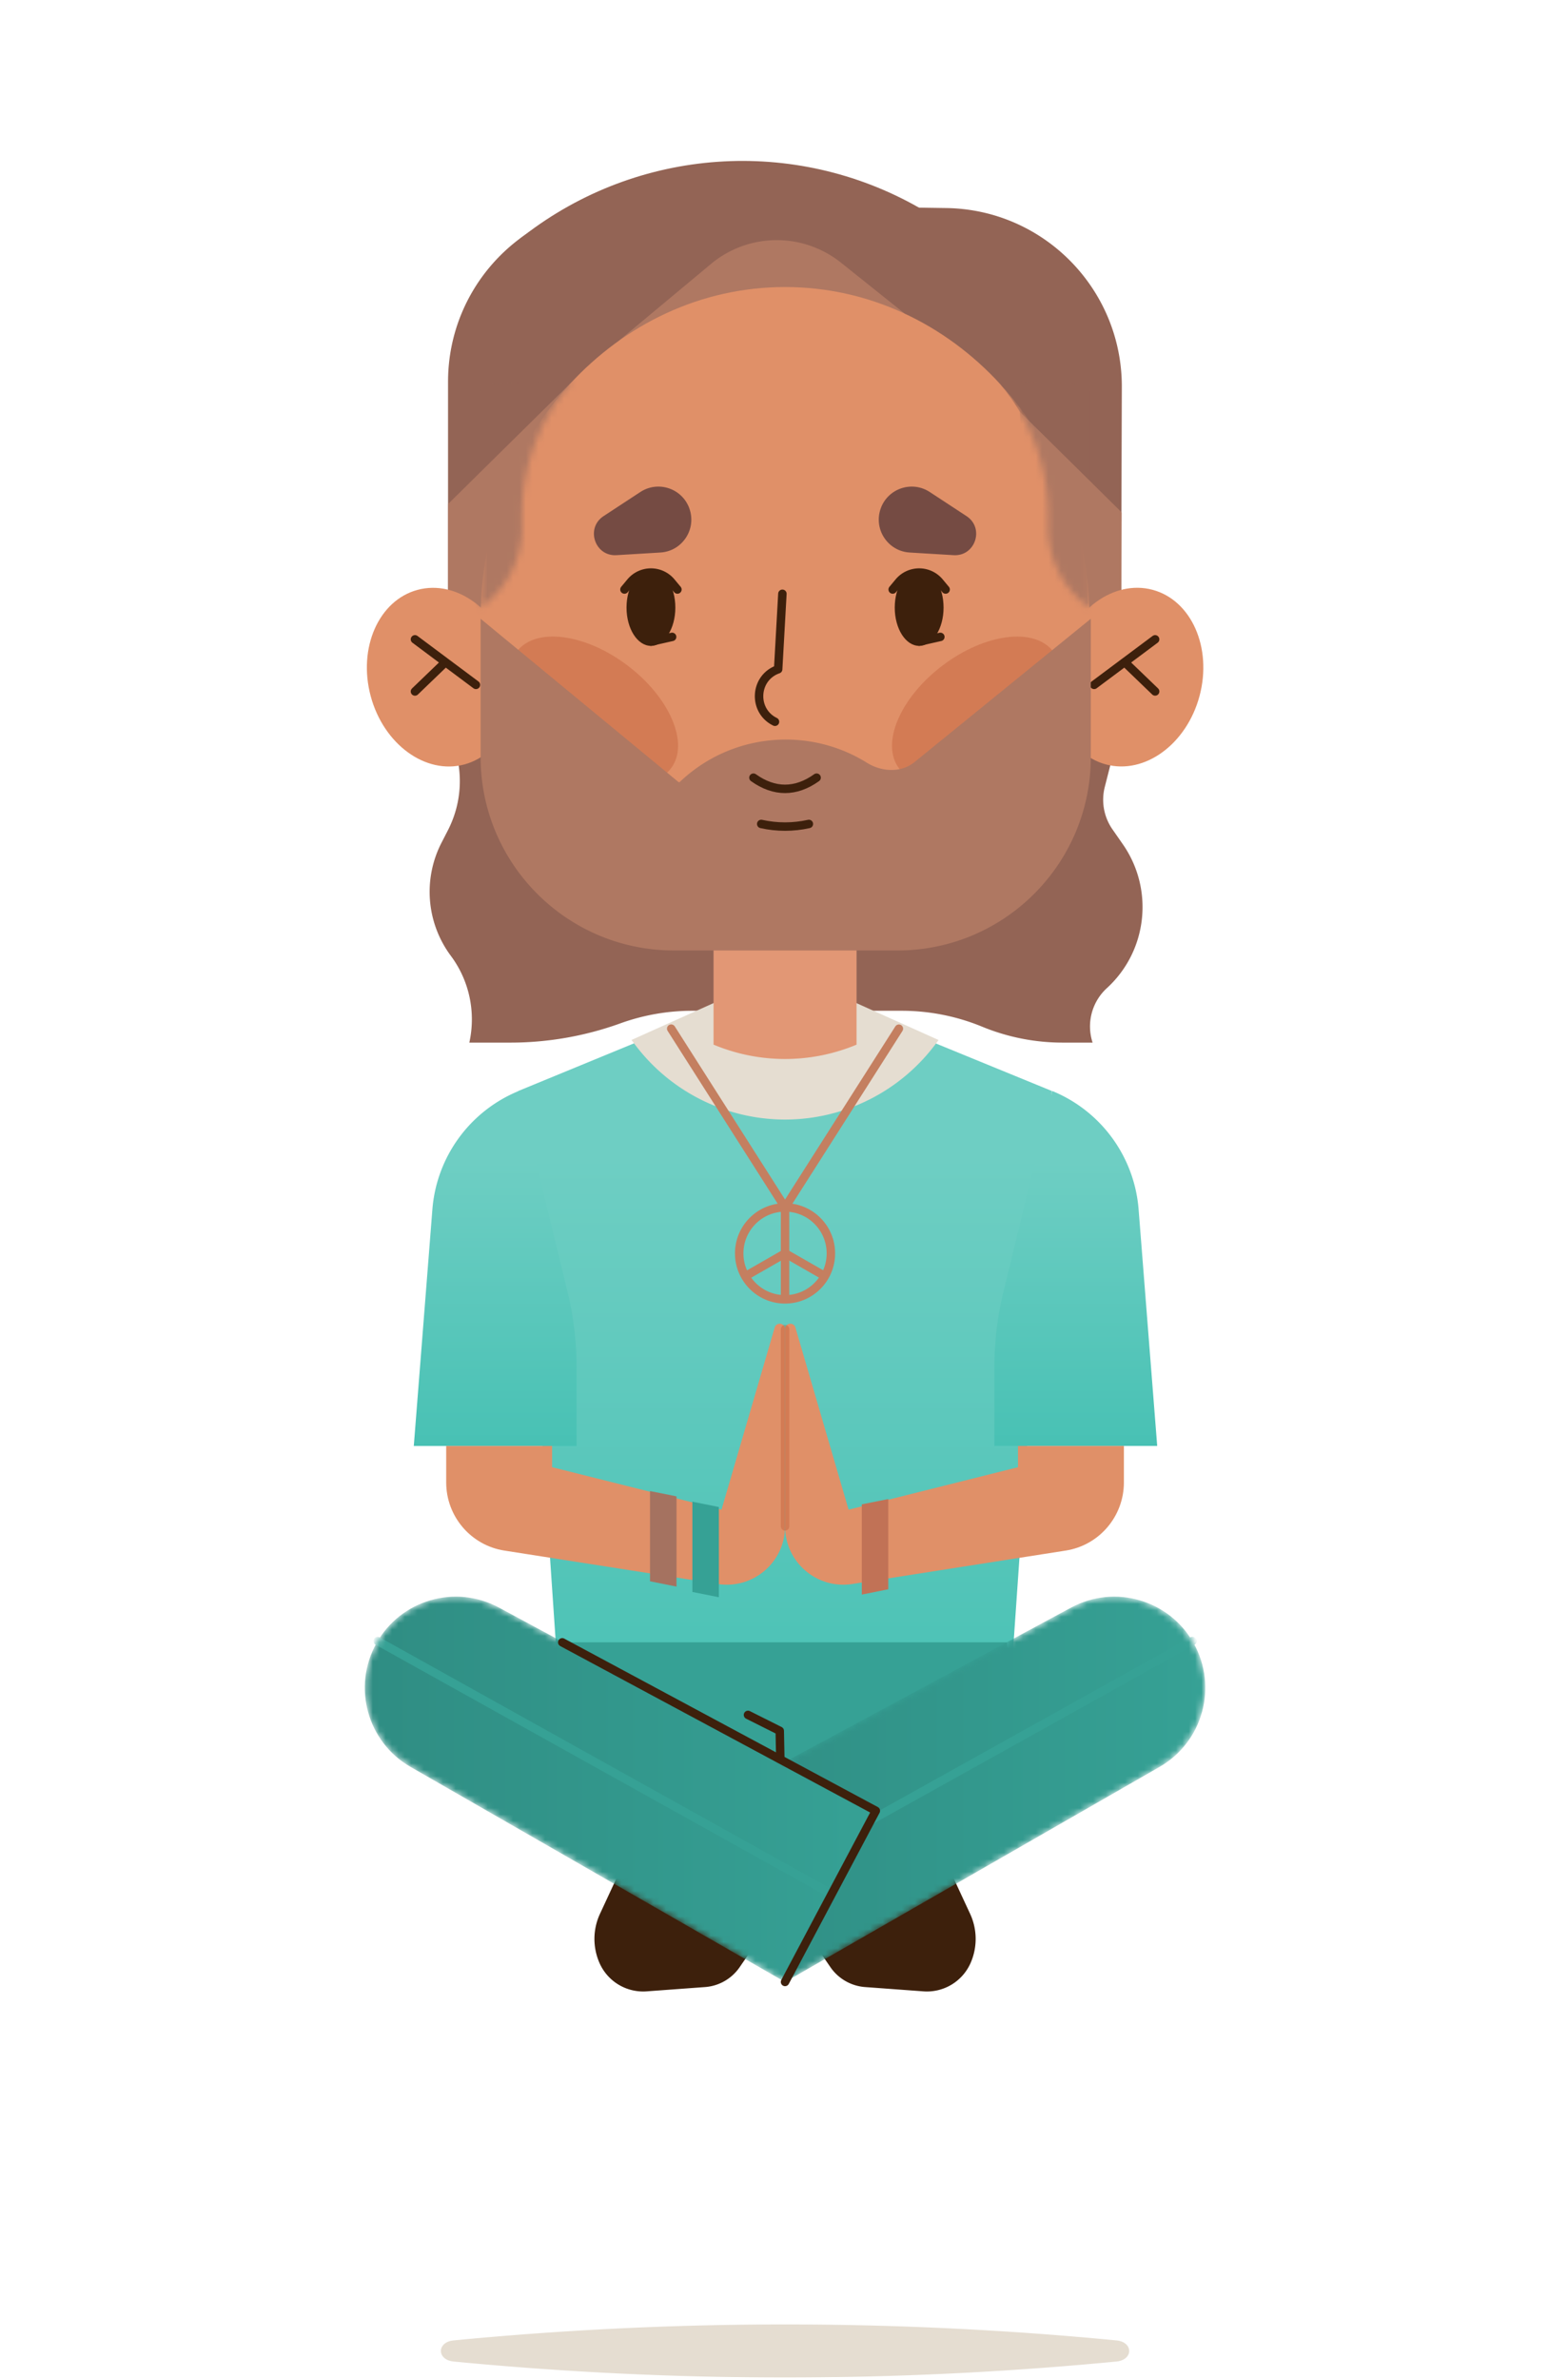 <svg xmlns="http://www.w3.org/2000/svg" width="246" height="373" fill="none" viewBox="0 0 246 373"><path fill="#936455" d="M73.632 163.486h6.413a50.9 50.9 0 0 0 17.31-3.03 33.2 33.2 0 0 1 11.247-1.964h32.869c4.327 0 8.613.849 12.617 2.497a33.2 33.2 0 0 0 12.618 2.497h4.709a8.14 8.14 0 0 1 2.235-8.539c6.379-5.825 7.442-15.487 2.5-22.577l-1.611-2.314a8.13 8.13 0 0 1-1.213-6.657l2.508-9.837.166-52.661c.158-15.413-12.144-28.045-27.527-28.278l-49.822-.74c-15.591-.234-28.358 12.366-28.358 27.986v54.517l.872 2.447a16.83 16.83 0 0 1-.889 13.348l-1.005 1.956a16.82 16.82 0 0 0 1.437 17.709c2.924 3.903 3.979 8.879 2.924 13.64"/><path fill="#AF7862" d="M92.198 57.426 70.311 79.02v21.23h19.66zm4.801-3.924 14.536-12.108a16.13 16.13 0 0 1 20.393-.216l10.017 8.005zm62.987 11.053 15.99 15.786-.108 27.047h-13.656z"/><path fill="url(#a)" d="m81.324 171.067 30.551-12.575h22.428l30.708 12.575-7.027 101.436H88.21z"/><path fill="#E5DDD1" d="m99.075 163.068.3.399a29.5 29.5 0 0 0 23.789 12.084 29.5 29.5 0 0 0 23.789-12.075l.291-.4-24.088-10.818z"/><path fill="#36A195" d="M157.985 257.523H88.111v25.798h69.874z"/><path stroke="#3D200C" stroke-linecap="round" stroke-linejoin="round" stroke-miterlimit="10" stroke-width="1.326" d="m122.475 278.456-.142-7.057-4.983-2.497"/><path fill="#3D200C" d="m132.035 285.047-7.899 14.463 6.146 8.947a7.25 7.25 0 0 0 5.433 3.12l9.17.674a7.48 7.48 0 0 0 7.36-4.385 9.35 9.35 0 0 0-.042-7.765l-2.783-5.992a7.2 7.2 0 0 0-2.151-2.688l-.714-.549a7.4 7.4 0 0 0-1.844-1.032zm-17.742 0 7.899 14.463-6.147 8.947a7.23 7.23 0 0 1-2.791 2.405 7.2 7.2 0 0 1-2.641.715l-9.17.674a7.48 7.48 0 0 1-7.36-4.385 9.35 9.35 0 0 1 .042-7.765l2.782-5.992a7.2 7.2 0 0 1 2.152-2.688l.714-.549a7.4 7.4 0 0 1 1.844-1.032z"/><mask id="c" width="82" height="61" x="108" y="250" maskUnits="userSpaceOnUse" style="mask-type:alpha"><path fill="url(#b)" d="m123.163 310.777-14.245-26.838 59.142-31.873c6.844-3.687 15.383-1.207 19.196 5.576 3.846 6.84 1.462 15.512-5.341 19.415z"/></mask><g mask="url(#c)"><path fill="url(#d)" d="m123.163 310.777-14.245-26.838 59.142-31.873c6.844-3.687 15.383-1.207 19.196 5.576 3.846 6.84 1.462 15.512-5.341 19.415z"/><path stroke="#36A195" stroke-linecap="round" stroke-linejoin="round" stroke-miterlimit="10" stroke-width="1.326" d="m115.846 296.987 71.227-39.663"/></g><mask id="f" width="81" height="61" x="57" y="250" maskUnits="userSpaceOnUse" style="mask-type:alpha"><path fill="url(#e)" d="m123.164 310.777 14.245-26.838-59.142-31.873c-6.844-3.687-15.383-1.207-19.196 5.576-3.846 6.84-1.462 15.512 5.341 19.415z"/></mask><g mask="url(#f)"><path fill="url(#g)" d="m123.164 310.777 14.245-26.838-59.142-31.873c-6.844-3.687-15.383-1.207-19.196 5.576-3.846 6.84-1.462 15.512 5.341 19.415z"/><path stroke="#36A195" stroke-linecap="round" stroke-linejoin="round" stroke-miterlimit="10" stroke-width="1.326" d="m130.481 296.987-71.227-39.663"/></g><path fill="url(#h)" d="M81.39 171.066a21.93 21.93 0 0 0-13.555 18.583l-2.916 37.083H90.46v-12.317c0-3.977-.473-7.939-1.412-11.808z"/><path fill="url(#i)" d="M165.078 171.066a21.93 21.93 0 0 1 13.557 18.583l2.915 37.075h-25.542v-12.317c0-3.978.473-7.939 1.412-11.809z"/><path fill="#F2B391" d="M134.378 163.804a29.08 29.08 0 0 1-22.419 0h-.009v-24.933h22.428z"/><path fill="#A22C08" d="M134.378 163.804a29.08 29.08 0 0 1-22.419 0h-.009v-24.933h22.428z" opacity=".2"/><path fill="#E09068" d="M188.19 109.141c2.027-7.559-1.264-15.016-7.352-16.654-6.088-1.64-12.666 3.16-14.694 10.72-2.027 7.559 1.265 15.016 7.352 16.655s12.667-3.161 14.694-10.721"/><path stroke="#3D200C" stroke-linecap="round" stroke-linejoin="round" stroke-miterlimit="10" stroke-width="1.326" d="m181.225 100.25-9.569 7.14m4.785-3.57 4.785 4.602"/><path fill="#E09068" d="M72.85 119.869c6.087-1.639 9.379-9.095 7.352-16.655-2.028-7.56-8.606-12.359-14.694-10.72s-9.38 9.095-7.352 16.655c2.028 7.559 8.606 12.359 14.694 10.72"/><path stroke="#3D200C" stroke-linecap="round" stroke-linejoin="round" stroke-miterlimit="10" stroke-width="1.326" d="m65.102 100.25 9.569 7.14m-4.785-3.566-4.784 4.602"/><path fill="#E09068" d="M123.164 149.032c26.378 0 47.762-23.286 47.762-52.012s-21.384-52.012-47.762-52.012S75.402 68.294 75.402 97.02s21.384 52.012 47.762 52.012"/><path fill="#A22C08" d="M158.391 118.296c6.685-5.049 9.754-12.267 6.854-16.12s-10.67-2.884-17.355 2.165c-6.685 5.05-9.754 12.267-6.854 16.121s10.67 2.884 17.355-2.166m-53.104 2.161c2.9-3.854-.169-11.071-6.854-16.12s-14.456-6.02-17.355-2.166.169 11.071 6.854 16.12 14.455 6.019 17.355 2.166" opacity=".2"/><path fill="#AF7862" d="M140.806 149.036c16.75 0 30.328-13.579 30.328-30.328V97.023l-27.647 22.468c-2.125 1.726-5.168 1.55-7.492.103-9.15-5.698-21.251-4.682-29.344 3.019a.155.155 0 0 1-.208.011l-31.04-25.6v21.684c0 16.749 13.578 30.328 30.327 30.328z"/><path fill="#3D200C" d="M144.204 101.274c2.115 0 3.83-2.687 3.83-6s-1.715-6-3.83-6-3.829 2.686-3.829 6 1.714 6 3.829 6m-42.08 0c2.115 0 3.829-2.687 3.829-6s-1.714-6-3.829-6-3.83 2.686-3.83 6 1.715 6 3.83 6"/><path stroke="#3D200C" stroke-linecap="round" stroke-linejoin="round" stroke-miterlimit="10" stroke-width="1.326" d="m140.051 92.436.963-1.157a4.146 4.146 0 0 1 6.38 0l.963 1.157m-50.387 0 .964-1.157a4.145 4.145 0 0 1 6.38 0l.963 1.157m37.927 8.18 3.323-.749m-45.404.749 3.323-.749m17.302-6.757-.664 11.833-.092.033c-3.671 1.365-3.92 6.475-.407 8.198"/><path fill="#754B43" d="m149.62 87.053-6.903-.416c-3.464-.208-5.74-3.72-4.519-6.974v-.008c1.163-3.096 4.893-4.32 7.659-2.513l5.79 3.795c2.84 1.872 1.37 6.316-2.027 6.116m-52.912 0 6.903-.416c3.464-.208 5.739-3.72 4.518-6.974v-.008c-1.162-3.096-4.892-4.32-7.658-2.513l-5.79 3.795c-2.84 1.872-1.37 6.316 2.027 6.116"/><mask id="j" width="96" height="37" x="75" y="59" maskUnits="userSpaceOnUse" style="mask-type:alpha"><path fill="#936455" d="M89.972 59.621a31.6 31.6 0 0 0-8.066 21.08v1.989a15.42 15.42 0 0 1-6.504 12.582V60.303zm66.385 0a31.6 31.6 0 0 1 8.065 21.08v1.989a15.42 15.42 0 0 0 6.504 12.582V60.303z"/></mask><g mask="url(#j)"><path fill="#936455" d="M89.972 59.621a31.6 31.6 0 0 0-8.066 21.08v1.989a15.42 15.42 0 0 1-6.504 12.582V60.303zm66.385 0a31.6 31.6 0 0 1 8.065 21.08v1.989a15.42 15.42 0 0 0 6.504 12.582V60.303z"/><path fill="#AF7862" d="M92.198 57.426 70.311 79.02v21.23h19.66zm67.788 7.129 21.879 21.595v21.238h-19.653z"/></g><path fill="#936455" d="m81.532 37.459.698-.533c17.9-13.823 42.329-15.537 61.974-4.352l-2.259 16.619-6.321-14.148z"/><path stroke="#3D200C" stroke-linecap="round" stroke-linejoin="round" stroke-miterlimit="10" stroke-width="1.326" d="M119.426 129.199c2.458.549 5.017.549 7.476 0m-8.697-7.258c3.265 2.339 6.645 2.339 9.91 0"/><path fill="#E09068" d="M176.325 226.733v5.718c0 5.326-3.879 9.869-9.129 10.685l-33.483 5.243c-5.54.865-10.549-3.429-10.549-9.046V208.4c0-.965 1.362-1.157 1.628-.233l8.34 28.553 26.58-6.658v-3.329z"/><path fill="#E09068" d="M70.003 226.733v5.718c0 5.326 3.879 9.869 9.129 10.685l33.483 5.243c5.54.865 10.549-3.429 10.549-9.046V208.4c0-.965-1.362-1.157-1.628-.233l-8.34 28.553-26.58-6.658v-3.329z"/><path stroke="#C47F60" stroke-linecap="round" stroke-linejoin="round" stroke-miterlimit="10" stroke-width="1.326" d="M123.164 203.742c3.973 0 7.193-3.227 7.193-7.207s-3.22-7.207-7.193-7.207-7.193 3.227-7.193 7.207 3.22 7.207 7.193 7.207m0 0v-14.414"/><path stroke="#C47F60" stroke-linecap="round" stroke-linejoin="round" stroke-miterlimit="10" stroke-width="1.326" d="m129.369 200.076-6.188-3.545-6.18 3.545m24.021-38.771-17.859 28.02-17.858-28.028"/><path fill="#36A195" d="m108.627 249.62 4.153.832v-14.147l-4.153-.832z"/><path fill="#A57260" d="m101.982 247.952 4.154.832v-14.147l-4.154-.832z"/><path fill="#C17256" d="m139.361 249.202-4.153.832v-14.147l4.153-.832z"/><path stroke="#A22C08" stroke-linecap="round" stroke-linejoin="round" stroke-miterlimit="10" stroke-opacity=".2" stroke-width="1.326" d="M123.164 239.343V208.41"/><path fill="#E5DDD1" d="M175.153 366.983c2.667.258 2.667 3.054 0 3.312a541 541 0 0 1-103.98 0c-2.666-.258-2.666-3.054 0-3.312a541 541 0 0 1 103.98 0"/><path stroke="#3D200C" stroke-linecap="round" stroke-linejoin="round" stroke-miterlimit="10" stroke-width="1.326" d="m88.21 257.523 49.199 26.414-14.246 26.839"/><defs><linearGradient id="a" x1="123.164" x2="123.164" y1="272.503" y2="158.492" gradientUnits="userSpaceOnUse"><stop stop-color="#48C1B4"/><stop offset=".8" stop-color="#6ECEC3"/></linearGradient><linearGradient id="b" x1="108.921" x2="189.092" y1="280.569" y2="280.569" gradientUnits="userSpaceOnUse"><stop stop-color="#2F8D83"/><stop offset="1" stop-color="#36A195"/></linearGradient><linearGradient id="d" x1="108.921" x2="189.092" y1="280.569" y2="280.569" gradientUnits="userSpaceOnUse"><stop stop-color="#2F8D83"/><stop offset="1" stop-color="#36A195"/></linearGradient><linearGradient id="e" x1="57.235" x2="137.406" y1="280.569" y2="280.569" gradientUnits="userSpaceOnUse"><stop stop-color="#2F8D83"/><stop offset="1" stop-color="#36A195"/></linearGradient><linearGradient id="g" x1="57.235" x2="137.406" y1="280.569" y2="280.569" gradientUnits="userSpaceOnUse"><stop stop-color="#2F8D83"/><stop offset="1" stop-color="#36A195"/></linearGradient><linearGradient id="h" x1="77.689" x2="77.689" y1="226.732" y2="171.069" gradientUnits="userSpaceOnUse"><stop stop-color="#48C1B4"/><stop offset=".8" stop-color="#6ECEC3"/></linearGradient><linearGradient id="i" x1="168.775" x2="168.775" y1="226.732" y2="171.069" gradientUnits="userSpaceOnUse"><stop stop-color="#48C1B4"/><stop offset=".8" stop-color="#6ECEC3"/></linearGradient></defs></svg>